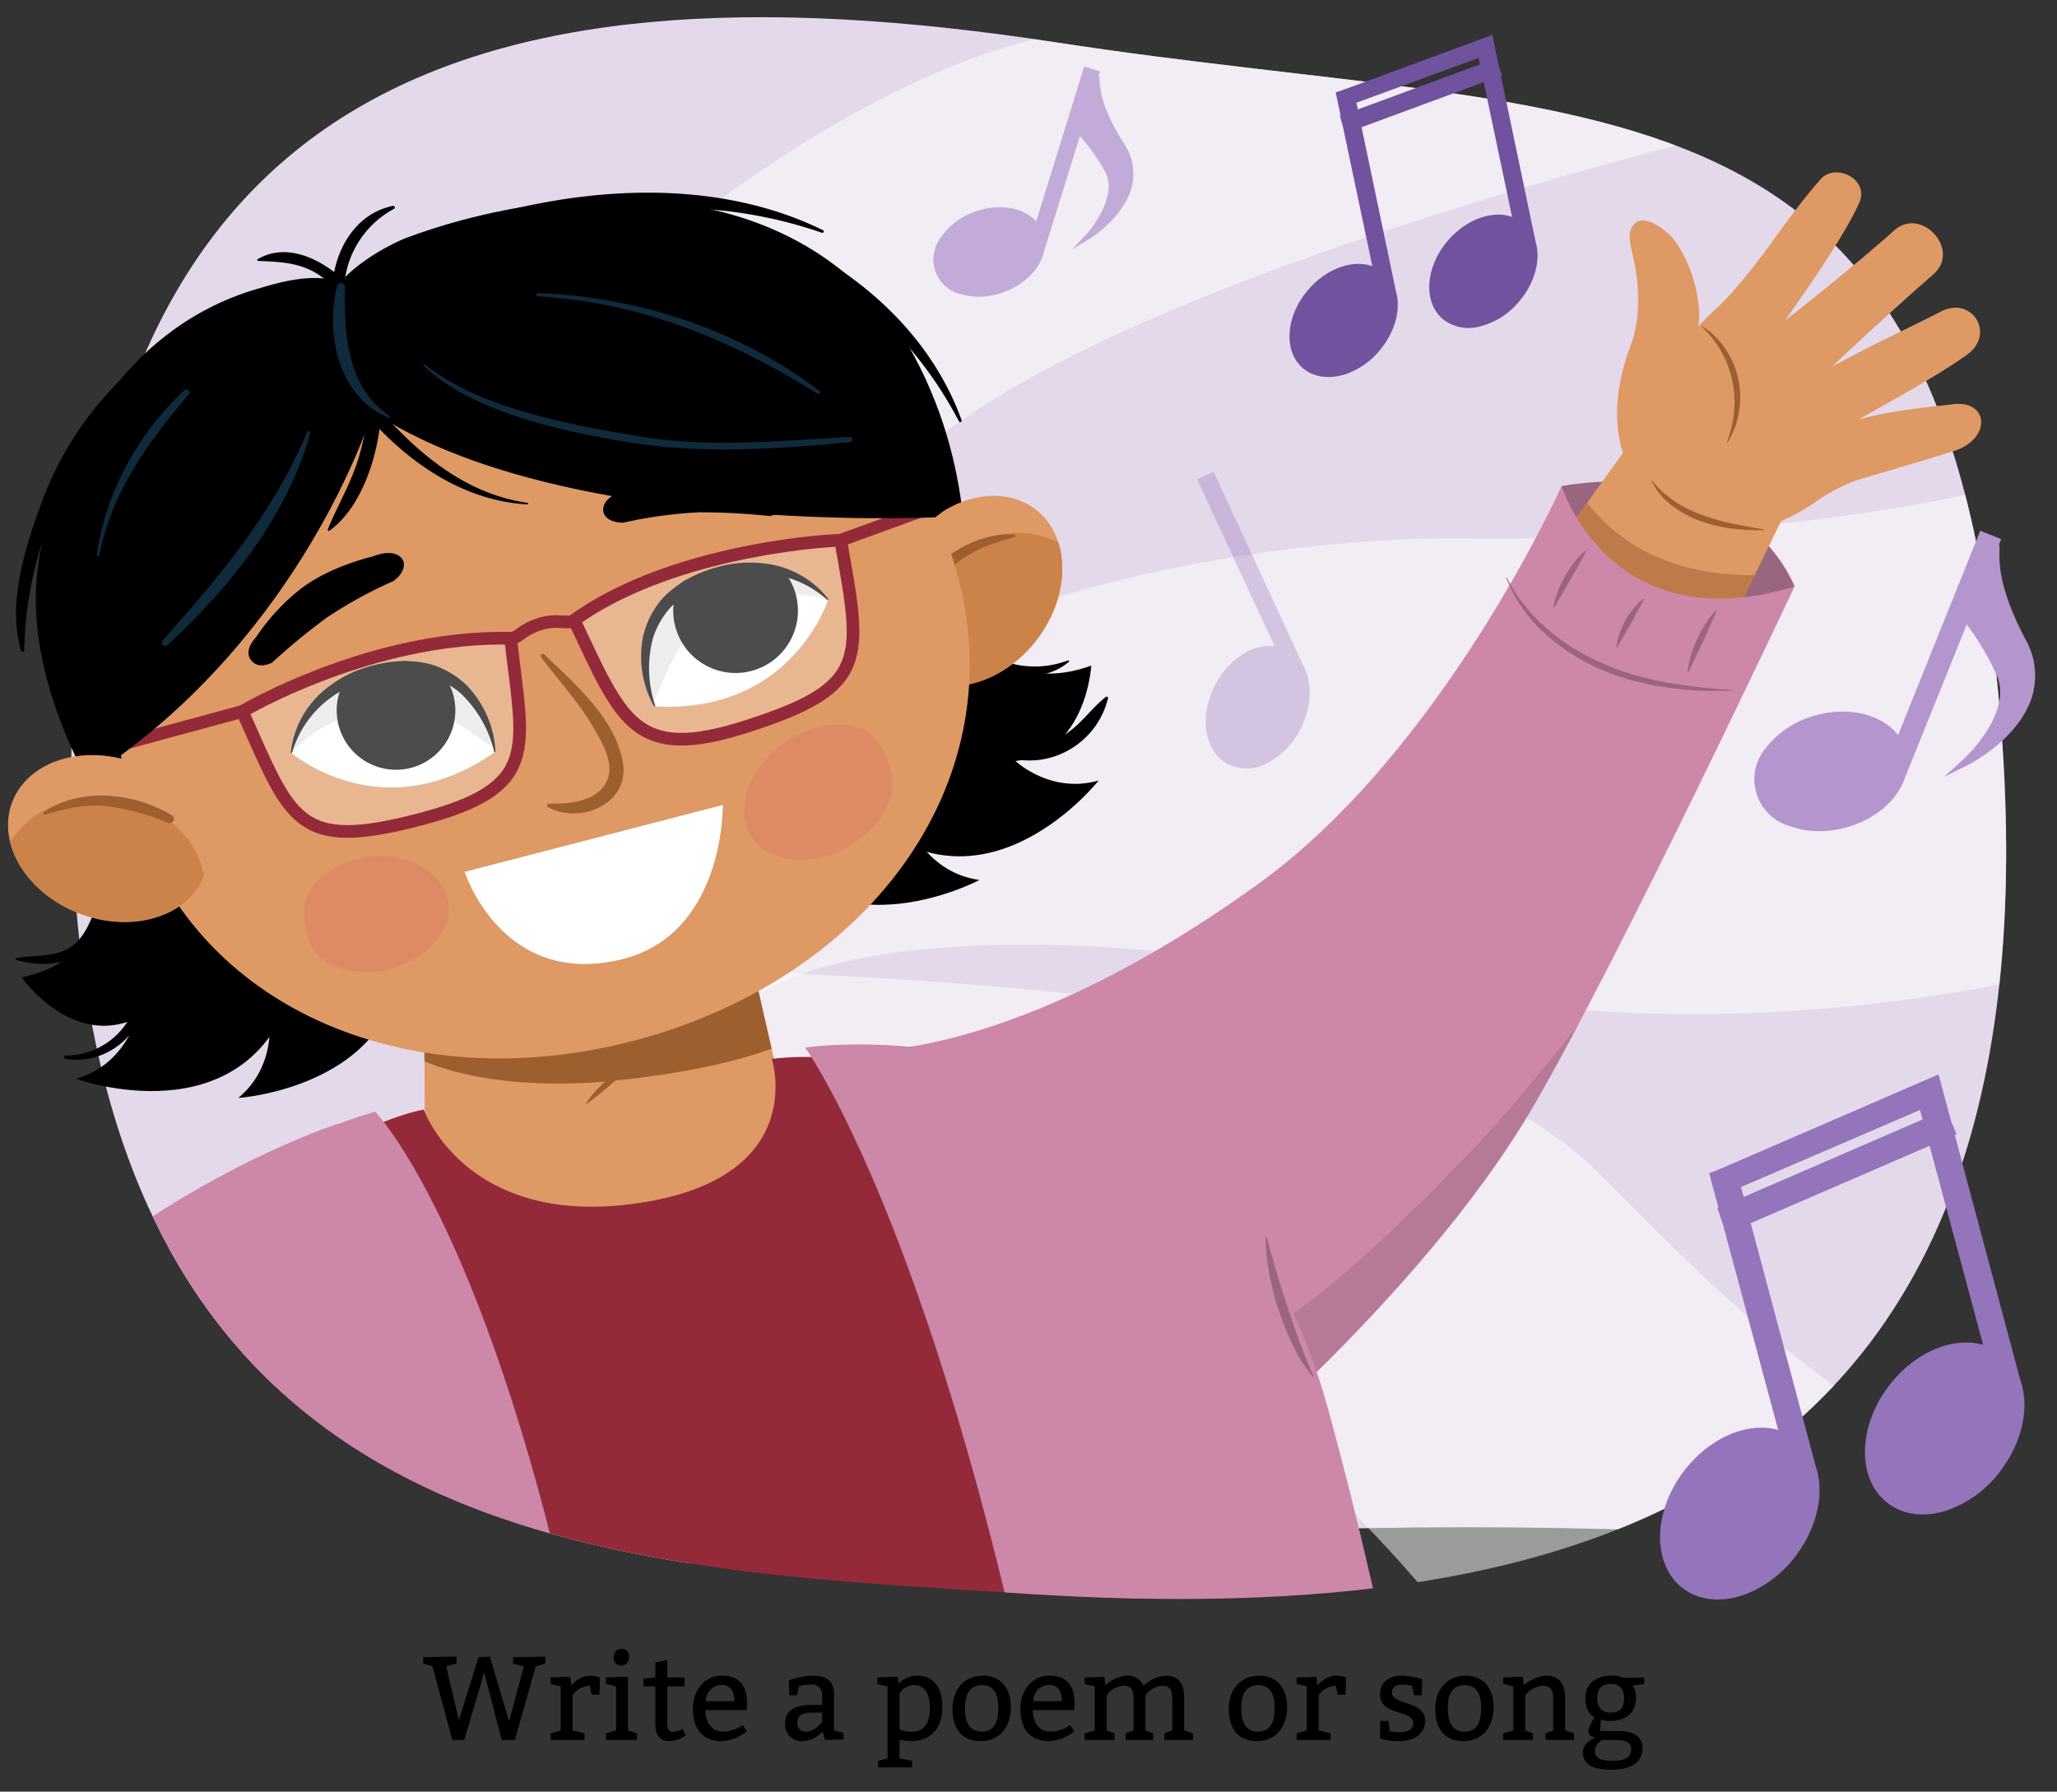 <svg xmlns="http://www.w3.org/2000/svg" xmlns:xlink="http://www.w3.org/1999/xlink" width="380" height="331" viewBox="0 0 380 331"><rect x="0" y="0" width="380" height="331" fill="#333333" stroke="none"/><defs><clipPath id="a"><path d="M369.62,133.5c-9.883-124.235-72.6-110-174.706-125.7C84.8-9.148,13.905,17.2,13.149,142.617,12.273,287.953,110.912,289.4,189.62,294.441,292.715,301.047,380.971,276.208,369.62,133.5Z" fill="none"/></clipPath><clipPath id="b"><polygon points="302.242 80.325 279.19 112.257 311.946 131.263 329.19 95.914 302.242 80.325" fill="none"/></clipPath><clipPath id="c"><path d="M132.231,206.151s54.1,4.161,100.285-42.908c29.466-30.026,55.975-73.451,55.975-73.451s8.955,28.945,43.028,18.547c0,0-31.786,67.537-47.914,95.454-21.428,37.09-65.349,72.2-65.349,72.2l-43.67-35.07Z" fill="none"/></clipPath><clipPath id="d"><polygon points="78.353 182.117 78.482 210.301 144.316 201.465 137.901 173.465 78.353 182.117" fill="none"/></clipPath><clipPath id="e"><path d="M170.794,125.757c7.658,3.2,17.873-1.627,22.812-10.788s2.739-19.178-4.92-22.383-17.876,1.63-22.815,10.787S163.13,122.555,170.794,125.757Z" fill="none"/></clipPath><clipPath id="f"><path d="M36.371,164.272c-4.813,6.762-16.04,8.055-25.07,2.884S-1.151,152.314,3.662,145.55s16.037-8.056,25.071-2.886S41.188,157.508,36.371,164.272Z" fill="none"/></clipPath><clipPath id="g"><path d="M91.42,138.93S88.074,121.9,71.846,124.42c-15.509,2.4-18.017,14.672-18.017,14.672S70.573,153.555,91.42,138.93Z" fill="none"/></clipPath><clipPath id="h"><path d="M120.956,130.5s-6.148-16.227,8.965-22.66c14.437-6.146,23.046,2.948,23.046,2.948S146.384,131.908,120.956,130.5Z" fill="none"/></clipPath></defs><g clip-path="url(#a)"><path d="M619.321,129.261c-.65-142.026-156.1-152.884-348.648-152.884S-76.567-55.764-77.976,129.261c-1.632,214.4,156.1,152.883,348.649,152.883S620.288,340.454,619.321,129.261Z" fill="#e4d8eb"/><path d="M90.158,75.7c.122-2.6,67.436-72.842,122.068-70.89s158.042,7.8,158.042,7.8-201.942,40-213.649,89.752S90.158,75.7,90.158,75.7Z" fill="#fff" opacity="0.51"/><path d="M134.108,146.883c23.968-33.857,94.108-47.959,136.336-47.412s134.919-4.113,173.712-46.364S581.77-19.936,616.867-2.962,655.26,74.479,657.9,81.072,555.816,61.2,514.611,108.605s-149.2,93.853-252.254,74.083-124.274,2.6-124.274,2.6Z" fill="#fff" opacity="0.51"/><path d="M128.887,179.017c70.24,2.926,136.579,7.8,166.822,38.047s78.045,82.923,164.87,64.387,135.6-49.754,218.527-1.951-29.267,117.068-29.267,117.068-50.729-50.729-84.874-36.1-171.7,37.072-221.454,12.683S256.686,267.793,223.517,262.916s-101.459-36.1-100.484-50.73S128.887,179.017,128.887,179.017Z" fill="#fff" opacity="0.51"/><path d="M290.21,292.519l.116-.342-1.774-.6-8.937,26.307c-1.706-2.809-6.075-3.91-10.4-2.434-4.8,1.639-7.715,5.826-6.511,9.352s6.071,5.057,10.871,3.418c3.427-1.17,5.892-3.64,6.584-6.241l6.873-20.146a28.189,28.189,0,0,1,4.577,6.584c2.721,4.965-3.5,11.282-3.5,11.282s11.359-6.51,6.108-15.281C289.506,296.533,290.583,293.491,290.21,292.519Z" fill="#c1a9d8"/><path d="M269.715,329.337a10.179,10.179,0,0,1-3.06-.453,6.033,6.033,0,0,1-3.323-9.732,11.462,11.462,0,0,1,5.736-4.141c4.1-1.4,8.287-.6,10.4,1.879l8.8-25.9,2.648.9-.219.639a4.985,4.985,0,0,1,.089.919c.064,1.51.2,4.652,3.838,10.731a9.021,9.021,0,0,1,1.164,7.113c-1.379,5.28-7.192,8.663-7.439,8.8l-2.9,1.663,2.343-2.385c.06-.061,5.944-6.133,3.42-10.738a32.714,32.714,0,0,0-3.983-5.935L280.6,322.124c-.75,2.827-3.387,5.34-6.871,6.529A12.472,12.472,0,0,1,269.715,329.337Zm3.325-14.075a11.4,11.4,0,0,0-3.674.622,10.541,10.541,0,0,0-5.278,3.794,5.119,5.119,0,0,0,2.843,8.327,10.527,10.527,0,0,0,6.5-.225c3.149-1.074,5.617-3.4,6.287-5.923L286.831,301l.522.5a28.53,28.53,0,0,1,4.662,6.694c1.727,3.15.152,6.721-1.419,9.109a13.236,13.236,0,0,0,4.3-6.246,8.125,8.125,0,0,0-1.064-6.4c-3.759-6.281-3.9-9.58-3.968-11.166a3.327,3.327,0,0,0-.082-.8l-.059-.157.021-.063-.9-.307-9.106,26.806-.513-.844C278.108,316.287,275.73,315.262,273.04,315.262Z" fill="#c1a9d8"/><path d="M202.468,13.9l.118-.378-1.961-.608-9,29.068c-1.952-3.025-6.767-4.1-11.457-2.356-5.206,1.937-8.273,6.608-6.85,10.433s6.8,5.355,12,3.418c3.718-1.383,6.343-4.16,7.023-7.028l6.925-22.262a30.919,30.919,0,0,1,5.208,7.073c3.126,5.354-3.492,12.456-3.492,12.456s12.243-7.465,6.234-16.912C201.817,18.31,202.906,14.947,202.468,13.9Z" fill="#c2abd8"/><path d="M181.126,54.814a11.178,11.178,0,0,1-3.364-.405,6.608,6.608,0,0,1-3.928-10.557,12.569,12.569,0,0,1,6.157-4.7c4.443-1.652,9.055-.9,11.439,1.749l8.862-28.618,2.926.9-.22.706a5.4,5.4,0,0,1,.124,1c.115,1.651.356,5.087,4.521,11.635a9.875,9.875,0,0,1,1.486,7.753c-1.352,5.821-7.616,9.7-7.882,9.86l-3.126,1.907,2.494-2.681c.064-.069,6.325-6.892,3.425-11.858A35.781,35.781,0,0,0,199.5,25.13l-6.677,21.463c-.737,3.117-3.549,5.947-7.329,7.353A13.666,13.666,0,0,1,181.126,54.814Zm3.222-15.509a12.47,12.47,0,0,0-4.005.79,11.544,11.544,0,0,0-5.665,4.311,5.607,5.607,0,0,0,3.36,9.033,11.542,11.542,0,0,0,7.106-.44c3.416-1.27,6.049-3.889,6.708-6.672l7.17-23.05.585.533A31.212,31.212,0,0,1,204.912,31c1.983,3.4.366,7.353-1.283,10.015a14.516,14.516,0,0,0,4.519-6.967,8.906,8.906,0,0,0-1.356-6.978c-4.3-6.764-4.555-10.372-4.677-12.107a3.691,3.691,0,0,0-.113-.874l-.07-.17.022-.07-1-.309-9.171,29.619-.586-.908C189.926,40.276,187.293,39.225,184.348,39.305Z" fill="#c2abd8"/><path d="M377.92,263.766l-.092,0-.058,1.328L375.043,289.3c-2.413-2.533-7.206-2.685-11.367-.167-4.618,2.8-6.7,7.813-4.644,11.206s7.464,3.878,12.082,1.082c3.3-2,5.3-5.125,5.428-7.987l3.163-27.762c4.013-.123,13.512-.445,22.3-.747l-2.693,23.91c-2.413-2.533-7.207-2.685-11.367-.167-4.619,2.8-6.7,7.813-4.644,11.207s7.463,3.877,12.082,1.082c3.3-2,5.3-5.126,5.428-7.988l3.2-28.113.151,0-.035-1.018.342-3h.009l.2-1.8s-26.026.894-26.318.874Zm24.3-.808c-6.369.218-17.627.6-22.294.749l.239-2.1,22.287-.708Z" fill="#c1a9d8"/><path d="M364.965,303.723a7.144,7.144,0,0,1-6.352-3.127c-2.191-3.619-.033-8.948,4.81-11.879,3.94-2.386,8.481-2.506,11.239-.41l2.62-23.265.076-1.764h.123l.438-3.886.468.032h.008c.617,0,17.422-.572,26.26-.875l.565-.02-.606,5.363.054,1.433-.219.009-3.155,27.694c-.137,3.109-2.308,6.321-5.661,8.351a12.2,12.2,0,0,1-7.3,1.848,6.821,6.821,0,0,1-5.454-3.1c-2.191-3.619-.033-8.948,4.809-11.879,3.94-2.385,8.482-2.5,11.24-.41l2.523-22.4c-8.326.285-17.172.584-21.306.714l-3.115,27.34c-.137,3.108-2.308,6.322-5.661,8.352A12.507,12.507,0,0,1,364.965,303.723Zm4.865-15.9a11.586,11.586,0,0,0-5.9,1.729c-4.38,2.651-6.389,7.376-4.478,10.533s7.026,3.567,11.408.916c3.03-1.834,5.068-4.814,5.192-7.59l3.214-28.217.424-.014c4.012-.123,13.51-.445,22.294-.746l.568-.019-2.874,25.519-.725-.762c-2.272-2.385-6.9-2.422-10.758-.085-4.38,2.651-6.389,7.376-4.478,10.532a5.873,5.873,0,0,0,4.7,2.628,11.243,11.243,0,0,0,6.7-1.711c3.031-1.834,5.068-4.813,5.192-7.59l3.253-28.565.085,0-.018-.529.487-4.305c-6.107.209-22.343.765-25.331.844l-.434,3.853-.062,0-.037.869L375.413,290.4l-.725-.761A6.6,6.6,0,0,0,369.83,287.827Zm8.089-24.055v0Zm1.459.442.351-3.08,23.276-.741-.341,3.04-.424.015c-6.37.218-17.628.6-22.3.749Zm1.229-2.126-.126,1.11c4.845-.154,15.122-.5,21.3-.717l.121-1.07Z" fill="#c1a9d8"/><path d="M331.519,108.339s-9.064-24.182-43.028-18.547l-4.6,28.7,27.608,12.419Z" fill="#99657f"/><polygon points="302.242 80.325 279.19 112.257 311.946 131.263 329.19 95.914 302.242 80.325" fill="#de9964"/><g clip-path="url(#b)"><path d="M280.417,91.173c.464-3.321,7.49-6.944,9.145-3.876,13.211,24.458,40.658,18.621,48.322,17.673,8.315-1.029,15.6-5.042,23.735-6.606,4.742-.911,6.373,5.207,4.127,8.279-5.556,7.6-15.641,9.473-24.395,11.008a87.773,87.773,0,0,1-32.614-.433C298.957,115.128,278.687,103.555,280.417,91.173Z" fill="#9e5f2e" opacity="0.5"/></g><path d="M158.561,194.147s28.235,2.117,73.955-30.9c34.1-24.631,55.975-73.451,55.975-73.451s8.955,28.945,43.028,18.547c0,0-31.786,67.537-47.914,95.454-21.428,37.09-65.349,72.2-65.349,72.2l-43.67-35.07Z" fill="#cc87a9"/><path d="M278.376,106.691a24.265,24.265,0,0,0,3.306,5.184,29.836,29.836,0,0,0,4.234,4.372,37.646,37.646,0,0,0,10.278,6.343,45,45,0,0,0,5.7,2.116l2.964.75a13.6,13.6,0,0,0,1.5.316l1.5.3a105.5,105.5,0,0,0,12.3,1.425l0,.117-3.118.013c-1.038-.016-2.08.059-3.116-.051a58.616,58.616,0,0,1-6.2-.606c-1.023-.181-2.068-.25-3.074-.521l-3.039-.714a46.2,46.2,0,0,1-5.886-2.07,36.488,36.488,0,0,1-10.435-6.749,26.471,26.471,0,0,1-7.03-10.186Z" fill="#99657f"/><path d="M293.11,101.718l-2.96,5.3-3.062,5.24-.1-.058a12.721,12.721,0,0,1,.834-3.018,22.233,22.233,0,0,1,1.314-2.744,21.923,21.923,0,0,1,1.695-2.526,12.59,12.59,0,0,1,2.179-2.249Z" fill="#99657f"/><path d="M303.766,110.641l-2.467,4.521-2.569,4.464-.1-.057a9.5,9.5,0,0,1,.584-2.624,16.135,16.135,0,0,1,1.066-2.355,15.939,15.939,0,0,1,1.45-2.14,9.462,9.462,0,0,1,1.936-1.867Z" fill="#99657f"/><path d="M317.172,112.819l-2.59,5.744-2.7,5.694-.106-.049a13.651,13.651,0,0,1,.619-3.184,24.044,24.044,0,0,1,1.121-2.952,23.661,23.661,0,0,1,1.519-2.768,13.52,13.52,0,0,1,2.027-2.534Z" fill="#99657f"/><g clip-path="url(#c)"><path d="M207.064,253.788c5.82,1.078,14.458-2.865,19.773-4.805,9.356-3.418,16.847-9.605,24.2-16.121,7.449-6.6,14.474-13.664,21.369-20.832,7.137-7.422,23.858-27.858,30.7-38.313,3.675-5.617,3.372,20.48.95,25.937-4.579,10.329-13.426,18.823-21.335,26.729a336.707,336.707,0,0,1-28.71,25.672c-.279.221-.569.443-.858.664a5.638,5.638,0,0,1-.427,3.264c-4.955,10.256-42.383,29.988-47.8,12.68a4.744,4.744,0,0,1-.088-2.309,26.663,26.663,0,0,1-2.539-1C195.427,262.174,200.455,252.564,207.064,253.788Z" fill="#99657f" opacity="0.4"/></g><path d="M78.353,182.117l.129,28.184s.255,17.6,33.345,14.427,32.489-23.263,32.489-23.263l-6.415-28Z" fill="#de9964"/><g clip-path="url(#d)"><path d="M66.007,175.664c5.021-4.187,11.6-2.106,17.565-1.112a77.081,77.081,0,0,0,24.725.271c7.32-1.121,14.2-3.816,20.9-7.086,7.572-3.694,12.781-8.542,21.627-5.461,3.354,1.168,3.368,6.372,5.113,9.7,11.194,21.344-29.754,26.4-43.457,27.767-12.1,1.207-44.076,1.295-47.9-19A5.7,5.7,0,0,1,66.007,175.664Z" fill="#9e5f2e"/></g><path d="M54.782,438.866s70.957,14.48,185.969-25.776L190.722,215.3a53.936,53.936,0,0,0-48.14-19.686s6.906,21.334-23.238,26.426c-33.109,5.594-41.056-17.059-41.056-17.059s-46.082,8.006-38.156,66.469C47.435,325.345,54.782,438.866,54.782,438.866Z" fill="#942a39"/><path d="M69.317,205.372s19.8,20.248,36.341,95.014c16.887,76.365,16.886,160.219,16.886,160.219s-79.986,9.282-95.574-14.328c-4.055-85.583-13.184-129.04-13.478-145.643S11.275,222.215,69.317,205.372Z" fill="#cc87a9"/><path d="M148.737,193.531s41.642,57.106,61.24,251.3c0,0,31.287-.337,62.507-21.542,0,0-3.312-76.508-27.18-163.1C223.8,182.159,148.737,193.531,148.737,193.531Z" fill="#cc87a9"/><path d="M62.431,207.6s-64.154,20.608-87.584,79.182c-4.621,11.552-7.981,40.116-2,49.144,12.968,19.568,40.615,18.642,73.22,3.38,52.935-24.779,42.12-9.149,52.257-22.1.548-14.787-7.281-27.213-21.359-33.407,0,0-32.9-22.773-43.578-11.272,1.233-8.626,4.519-7.167,4.519-7.167S70.059,253.229,62.431,207.6Z" fill="#cc87a9"/><path d="M242.549,254.388a28.332,28.332,0,0,1-3.716-5.891c-.534-1.025-.956-2.094-1.414-3.15-.426-1.067-.8-2.151-1.186-3.232a54.689,54.689,0,0,1-1.719-6.663,35.022,35.022,0,0,1-.7-6.906l.17-.044c.59,2.2,1.2,4.387,1.85,6.564s1.334,4.346,2.06,6.5c.7,2.161,1.437,4.312,2.229,6.442s1.626,4.247,2.578,6.305Z" fill="#99657f"/><path d="M108.259,203.855a19.9,19.9,0,0,1,4.254-4.65,36.71,36.71,0,0,1,5.079-3.8,11.551,11.551,0,0,1,3-1.294,18.634,18.634,0,0,1,3.169-.56,14.629,14.629,0,0,1,6.3.549l-.019.146c-2.111.186-4.143.114-6.175.351a12.855,12.855,0,0,0-5.661,1.841,44.021,44.021,0,0,0-5,3.59,61.539,61.539,0,0,1-4.845,3.924Z" fill="#9e5f2e"/><g opacity="0.29"><path d="M236.338,120.058c-3.937-1.06-8.8,1.691-11.416,6.718-2.905,5.58-1.937,11.833,2.163,13.967s9.777-.659,12.682-6.239c2.074-3.985,2.172-8.312.566-11.238L223.944,87.819l-2.109.978Z" fill="#8662af"/><path d="M233.978,141.029a7.851,7.851,0,0,1-7.127.163c-4.34-2.259-5.407-8.831-2.378-14.65,2.488-4.782,6.973-7.648,10.989-7.168l-14.3-30.823,3.028-1.4,16.6,35.906c1.737,3.164,1.522,7.653-.577,11.685a14.162,14.162,0,0,1-6.119,6.233Zm-2.822-19.845a13.175,13.175,0,0,0-5.785,5.825c-2.771,5.324-1.9,11.284,1.947,13.285a6.945,6.945,0,0,0,6.333-.232,13.147,13.147,0,0,0,5.667-5.792c1.916-3.68,2.14-7.9.572-10.761L223.7,88.492l-1.189.552,14.745,31.785-1.047-.282A7.328,7.328,0,0,0,231.156,121.184Z" fill="#8662af"/></g></g><path d="M248.3,21.731l-.1.034.409,1.443L254.279,50.1c-3.482-1.857-8.669-.319-12.231,3.853-3.954,4.631-4.4,10.741-1,13.646s9.367,1.506,13.321-3.126c2.824-3.307,3.858-7.368,2.98-10.478l-6.46-30.85c4.253-1.555,14.311-5.269,23.611-8.707l5.6,26.559c-3.483-1.857-8.669-.32-12.231,3.852-3.955,4.632-4.4,10.742-1,13.647s9.367,1.506,13.321-3.126c2.824-3.308,3.858-7.368,2.98-10.478l-6.541-31.24.161-.059-.4-1.078-.7-3.331.009,0-.429-2S247.721,17.369,247.4,17.451Zm25.738-9.486c-6.744,2.493-18.663,6.9-23.607,8.709l-.488-2.329L273.56,9.962Z" fill="#71529e"/><path d="M248.6,69.111c-2.911.965-5.847.667-7.911-1.095-3.63-3.1-3.209-9.571.937-14.427,3.373-3.952,8.193-5.691,11.89-4.425l-5.446-25.842-.543-1.915.131-.043-.91-4.317.513-.132.008,0c.661-.218,18.454-6.791,27.81-10.25l.6-.221,1.252,5.957.566,1.515-.231.087,6.443,30.775c.956,3.377-.229,7.587-3.1,10.95a13.769,13.769,0,0,1-7.162,4.568,7.7,7.7,0,0,1-6.939-1.381c-3.629-3.1-3.209-9.57.937-14.426,3.373-3.951,8.194-5.69,11.891-4.425l-5.244-24.885c-8.816,3.257-18.181,6.715-22.562,8.32l6.361,30.382c.955,3.377-.23,7.587-3.1,10.951A14.122,14.122,0,0,1,248.6,69.111Zm-.428-18.747a13.066,13.066,0,0,0-5.705,3.944c-3.75,4.392-4.226,10.164-1.06,12.867S250.2,68.5,253.951,64.11c2.593-3.038,3.719-6.952,2.867-9.969l-6.566-31.355.449-.165c4.253-1.555,14.31-5.268,23.609-8.706l.6-.221,5.973,28.345-1.046-.558c-3.279-1.748-8.244-.148-11.551,3.724-3.749,4.392-4.225,10.164-1.06,12.866a6.626,6.626,0,0,0,5.968,1.145,12.682,12.682,0,0,0,6.574-4.21c2.594-3.038,3.72-6.951,2.867-9.968L275.989,13.3l.09-.033-.207-.56-1-4.783c-6.465,2.39-23.653,8.743-26.825,9.888l.9,4.279-.065.024.268.945,5.919,28.085-1.046-.558A7.447,7.447,0,0,0,248.174,50.364Zm.13-28.628,0-.006Zm1.719-.043-.717-3.423,24.663-9.048.712,3.377-.448.165c-6.744,2.493-18.664,6.9-23.609,8.709Zm.562-2.713.259,1.234c5.134-1.884,16.014-5.9,22.557-8.323L273.15,10.7Z" fill="#71529e"/><path d="M309.523,44.63c3.963,5.694,4.87,13.14,4.166,15.677,3.041-3.123,4.78-4.511,6.739-6.793,7.029-8.189,8.617-11.925,15.8-20.3,2.842-3.318,9.13-.069,7.264,4.188-3.222,7.341-13.745,21.753-13.714,21.767,1.416-.965,13.506-10.656,20.174-16.621,4.963-4.441,12.438,3.6,7.165,8.179-6.805,5.914-18.653,16.849-18.554,16.963,6.4-3.581,13.458-6.78,19.98-10.134,5.731-2.942,10.177,4.06,4.878,7.946-6.088,4.46-19.981,11.769-19.955,11.993,5.72-1.629,11.652-2.155,17.322-2.818,6.694-.781,7.124,6.415.184,8.642-3.835,1.232-18.09,5.442-18.145,5.458a33.5,33.5,0,0,0-8.02,4.368c-16.945,10.833-26.252,3.3-29.288-.023-4.025-4.409-10.407-13.043-4.173-29.634,1.636-4.35,1.554-10.159.6-14.814-.847-4.095-1.6-6,.27-7.539C304.118,39.574,308.253,42.8,309.523,44.63Z" fill="#de9964"/><path d="M314.432,60.261a13.654,13.654,0,0,1,4.3,4.172c.273.427.559.852.8,1.3l.679,1.374c.186.477.349.963.523,1.445s.266.991.4,1.487a16.409,16.409,0,0,1-.658,9.017,12.105,12.105,0,0,1-.626,1.366c-.212.45-.446.888-.694,1.315l-.109-.042c.272-.929.616-1.84.83-2.784a20.174,20.174,0,0,0,.46-2.863,17.866,17.866,0,0,0-.346-5.76,18.084,18.084,0,0,0-2.053-5.4,18.6,18.6,0,0,0-3.576-4.542Z" fill="#9e5f2e"/><path d="M305.15,88.7a12.331,12.331,0,0,0,1.982,2.169,19.342,19.342,0,0,0,2.257,1.76,24.025,24.025,0,0,0,5.087,2.511,41.952,41.952,0,0,0,5.548,1.593c.958.173,1.921.367,2.893.569.977.184,1.963.3,2.961.549v.117l-3-.051c-1-.081-1.992-.167-2.986-.273a28.771,28.771,0,0,1-5.827-1.406,19.4,19.4,0,0,1-5.251-2.882,12.817,12.817,0,0,1-3.779-4.615Z" fill="#9e5f2e"/><path d="M318.445,223.6l-.143.059.73,2.124,10.68,39.733c-5.359-2.49-12.987.235-17.969,6.765-5.531,7.25-5.7,16.421-.371,20.484s14.128,1.481,19.659-5.769c3.949-5.176,5.161-11.332,3.593-15.909l-12.192-45.59c6.23-2.675,20.961-9.054,34.582-14.958l10.549,39.245c-5.359-2.49-12.987.235-17.969,6.765-5.531,7.25-5.7,16.421-.371,20.484s14.128,1.481,19.658-5.768c3.95-5.177,5.162-11.333,3.594-15.91l-12.347-46.166.235-.1-.684-1.578-1.317-4.924.015-.006-.806-2.948s-40.354,17.5-40.826,17.645Zm37.7-16.3c-9.876,4.281-27.333,11.843-34.577,14.961l-.92-3.443,34.591-14.891Z" fill="#9474ba"/><path d="M322.787,294.4c-4.273,1.683-8.687,1.479-11.917-.986-5.681-4.335-5.584-14.045.215-21.645,4.718-6.187,11.782-9.182,17.412-7.593l-10.265-38.187-.971-2.818.193-.076-1.714-6.378.755-.24.012,0c.971-.382,27.031-11.67,40.734-17.611l.877-.38,2.361,8.8.972,2.219-.339.149,12.162,45.478c1.707,4.971.282,11.362-3.735,16.626a20.618,20.618,0,0,1-10.331,7.419c-3.972,1.166-7.7.635-10.488-1.5-5.68-4.333-5.584-14.043.216-21.644,4.717-6.184,11.782-9.18,17.412-7.593l-9.885-36.773c-12.911,5.595-26.628,11.534-33.047,14.294l12.008,44.9c1.705,4.97.281,11.362-3.735,16.627A21.134,21.134,0,0,1,322.787,294.4Zm-2.181-27.991a19.559,19.559,0,0,0-8.2,6.364c-5.245,6.875-5.482,15.544-.527,19.324s13.249,1.262,18.5-5.612c3.627-4.756,4.989-10.7,3.467-15.14l-12.394-46.337.658-.283c6.231-2.675,20.96-9.053,34.58-14.956l.881-.381,11.259,41.886-1.609-.749c-5.047-2.344-12.338.456-16.963,6.517-5.244,6.875-5.481,15.543-.527,19.322,2.36,1.8,5.563,2.236,9.017,1.222a18.99,18.99,0,0,0,9.481-6.834c3.629-4.757,4.99-10.7,3.468-15.139l-12.547-46.907.132-.057-.356-.82-1.9-7.068c-9.469,4.105-34.643,15.016-39.291,16.988l1.7,6.323-.1.041.478,1.391,11.158,41.5-1.61-.749A11.147,11.147,0,0,0,320.606,266.414Zm-2.157-42.81,0-.009Zm2.566-.206-1.353-5.059,36.127-15.554,1.342,4.99-.657.284C346.6,212.341,329.139,219.9,321.9,223.02Zm.617-4.1.487,1.823c7.521-3.238,23.457-10.141,33.04-14.3l-.473-1.758Z" fill="#9474ba"/><path d="M171.935,113.23s-7.675,26.969,15.406,29.278c.293.029.587.055.888.076,0,0-7.193,14.294-19.9,10.51,0,0,3.437,8.221,12.615,9.472,0,0-29.261,15.621-42.083-10.753l3.816-33Z"/><path d="M25.613,156.183s20.762,18.849,2.376,33q-.347.267-.712.532s13.658,8.342,22.451-1.582c0,0,1.419,8.8-5.714,14.706,0,0,33.1-2.185,30.062-31.351L53.413,145.477Z"/><path d="M184.191,121.653a17.279,17.279,0,0,0,13.123.346.156.156,0,0,1,.157.255c-3.891,3.342-9.719,3.241-14.01.7A.749.749,0,0,1,184.191,121.653Z"/><path d="M3.047,176.972c3.411-.6,6.684,0,9.813-1.883,2.989-1.8,4.216-5.887,5.439-8.919.374-.924,1.828-.292,1.587.631-.874,3.365-2.338,7.171-5.276,9.286-3.509,2.526-7.516,2.289-11.559,1.294C2.862,177.332,2.832,177.01,3.047,176.972Z"/><path d="M15.958,149.189s11.436,25.6-11.085,31.17c-.283.069-.574.137-.868.2,0,0,9.151,13.128,21.2,7.574,0,0-2.237,8.627-11.143,11.171,0,0,31.182,11.3,40.126-16.626l-8.465-32.121Z"/><path d="M12.146,195.007A13.6,13.6,0,0,0,25.674,182.32c.094-1.058,1.595-.839,1.6.172.049,7.8-7.256,14.483-15.194,13.107A.3.3,0,0,1,12.146,195.007Z"/><path d="M62.082,68.825c11.354,15.083,3.75,20.543,64.264,13.6,30.017-3.445,45.3,22.072,52.283,32.53-.525-7.6,2.095-28.482-10.852-51.174-22.152-34.791-67.365-29.4-93.031-19.721C74.746,44.064,50.727,53.741,62.082,68.825Z"/><path d="M73.618,69.74S73.377,87.283,47.1,105.721c-25.523,17.909-22.661,51.591-22.661,51.591S3.58,130.733,7,104.813c2.447-18.588,14.912-44,40.528-51.445,4.527-1.316,14.84-4.744,19.7,2.243C67.229,55.611,72.679,59.687,73.618,69.74Z"/><path d="M174.88,102.641s3.809,27.782,25.871,20.617c.278-.09.558-.186.843-.287,0,0-.841,15.982-14,17.622,0,0,6.453,6.147,15.36,3.6,0,0-20.518,26.064-42.857,7.069l-9.771-31.747Z"/><path d="M170.794,125.757c7.658,3.2,17.873-1.627,22.812-10.788s2.739-19.178-4.92-22.383-17.876,1.63-22.815,10.787S163.13,122.555,170.794,125.757Z" fill="#de9964"/><g clip-path="url(#e)"><path d="M170.228,108.625c5.485-8.827,16.743-12.633,25.147-8.506s10.766,14.632,5.278,23.457-16.74,12.633-25.144,8.5S164.74,117.449,170.228,108.625Z" fill="#cc8349"/><path d="M187.258,98.757c-8.424-.416-16.316,6.061-19.754,13.008-.44.884.821,1.539,1.4.691a42.8,42.8,0,0,1,6.722-7.491c3.643-3.279,7.042-4.389,11.7-5.7A.255.255,0,0,0,187.258,98.757Z" fill="#9e5f2e"/></g><path d="M24.292,148.772c10.986,38.474,52.878,54.912,94.948,42.9s68.39-47.925,57.405-86.4-54-59.926-96.067-47.914S13.307,110.3,24.292,148.772Z" fill="#de9964"/><path d="M101.4,148.475c3.857.05,9.178-.325,10.856-4.555,1.2-3.022-1.129-6.927-2.566-9.411-2.664-4.608-6.317-8.632-9.559-12.834-.567-.735-.029-1.217.611-.6,5.681,5.494,13.042,11.79,14.336,19.935,1.192,7.494-7.939,11.371-13.838,8.1A.34.34,0,0,1,101.4,148.475Z" fill="#9e5f2e"/><path d="M36.371,164.272c-4.813,6.762-16.04,8.055-25.07,2.884S-1.151,152.314,3.662,145.55s16.037-8.056,25.071-2.886S41.188,157.508,36.371,164.272Z" fill="#de9964"/><g clip-path="url(#f)"><path d="M27.807,149.422c-9.32-4.6-20.892-1.884-25.847,6.057s-1.421,18.111,7.9,22.708,20.888,1.886,25.844-6.056S37.125,154.02,27.807,149.422Z" fill="#cc8349"/><path d="M8.133,150.037c6.932-4.8,17.057-3.467,23.644.617.84.518.114,1.74-.826,1.326a42.693,42.693,0,0,0-9.664-2.811c-4.825-.862-8.3-.012-12.948,1.332A.254.254,0,0,1,8.133,150.037Z" fill="#9e5f2e"/></g><path d="M50.222,122.446a122.62,122.62,0,0,1,10.113-8.33,81.358,81.358,0,0,1,12.32-6.761c1.627-1.114,2.577-3.005,1.518-4.245s-3.135-1.17-5.2-.336c0,0-7.694,1.737-13.1,5.776a37.669,37.669,0,0,0-8.561,9.161c-1.382,1.509-1.907,3.12-.845,4.359C47.383,123.136,48.718,123.119,50.222,122.446Z"/><path d="M82.82,169.015c-.759,5.708-8.107,10.813-15.445,10.54s-11.453-3.69-11.131-11.544c.23-5.707,7.318-10.116,14.657-9.839S83.577,163.3,82.82,169.015Z" fill="#de8b64"/><path d="M139.188,155.108c3.593,4.832,12.8,5,19.245.172s8.405-10.569,4.111-17.671c-3.118-5.159-11.732-4.841-18.181-.011S135.6,150.266,139.188,155.108Z" fill="#de8b64"/><path d="M142.22,95.331a122.025,122.025,0,0,0-13.1-.683,81.186,81.186,0,0,0-13.948,1.905c-1.97.075-3.859-.887-3.738-2.524s1.839-2.823,4-3.38c0,0,7.237-3.2,13.992-3.167a37.4,37.4,0,0,1,12.336,2.282c2.011.393,3.387,1.384,3.267,3.015C144.92,94.187,143.831,94.973,142.22,95.331Z"/><path d="M133.522,148.709,85.835,161.071s6.847,21.41,28.81,16.208C133.971,172.7,133.522,148.709,133.522,148.709Z" fill="#fff"/><path d="M91.42,138.93S88.074,121.9,71.846,124.42c-15.509,2.4-18.017,14.672-18.017,14.672S70.573,153.555,91.42,138.93Z" fill="#fff"/><g clip-path="url(#g)"><path d="M45.753,138.713c5.061-7.693,11.041-15.9,26.431-17.549,15.649-1.672,24.2,7.675,29.487,15.612,1.547,2.325-.7,5.012-3.223,4.586-8.686-1.464-15.207-12.57-26.351-10.87-13.082,2-16.656,6.616-21.211,11.811C48.562,144.953,43.754,141.752,45.753,138.713Z" opacity="0.1"/><path d="M62.622,134.256a10.959,10.959,0,1,0,7.528-13.547A10.955,10.955,0,0,0,62.622,134.256Z"/></g><path d="M91.305,138.952A21.641,21.641,0,0,0,85,128a15.5,15.5,0,0,0-5.567-3.015,15.806,15.806,0,0,0-3.141-.5L74.7,124.4l-1.593.146a19.447,19.447,0,0,0-3.162.485l-.787.156-.767.231-1.535.464a22.867,22.867,0,0,0-5.666,2.948,19.217,19.217,0,0,0-7.246,10.286l-.23-.047A17.355,17.355,0,0,1,60.1,127.347a22.338,22.338,0,0,1,6.017-3.539c.544-.2,1.1-.374,1.652-.552l.831-.264.845-.185a21.533,21.533,0,0,1,3.442-.592l1.774-.128c.6.025,1.2.076,1.8.117a16.686,16.686,0,0,1,3.577.656,16.312,16.312,0,0,1,6.175,3.748,18.946,18.946,0,0,1,5.317,12.3Z"/><path d="M120.956,130.5s-6.148-16.227,8.965-22.66c14.437-6.146,23.046,2.948,23.046,2.948S146.384,131.908,120.956,130.5Z" fill="#fff"/><g clip-path="url(#h)"><path d="M159.628,106.2c-8.365-3.86-17.777-7.676-31.713-.948-14.175,6.843-16.5,19.3-16.8,28.827-.084,2.79,3.238,3.888,5.16,2.194,6.6-5.829,6.277-18.706,16.637-23.146,12.165-5.21,17.638-3.174,24.252-1.17C160.535,112.981,162.93,107.725,159.628,106.2Z" opacity="0.1"/><path d="M146.965,109.646a11.519,11.519,0,1,1-14.241-7.912A11.518,11.518,0,0,1,146.965,109.646Z"/></g><path d="M120.847,130.539a18.948,18.948,0,0,1-1.978-13.253,16.322,16.322,0,0,1,3.265-6.443,16.669,16.669,0,0,1,2.691-2.446c.489-.352.975-.714,1.472-1.053l1.573-.827a21.539,21.539,0,0,1,3.236-1.316l.815-.288.845-.215c.564-.141,1.127-.287,1.7-.4a22.324,22.324,0,0,1,6.979-.171,17.355,17.355,0,0,1,11.612,6.582l-.17.161a19.225,19.225,0,0,0-11.585-4.909,22.835,22.835,0,0,0-6.369.488l-1.549.416-.773.209-.751.283a19.516,19.516,0,0,0-2.942,1.258l-1.429.717-1.31.91a15.776,15.776,0,0,0-2.4,2.085,15.5,15.5,0,0,0-3.136,5.5,21.65,21.65,0,0,0,.431,12.634Z"/><path d="M155.284,99.809s-28.651.759-49.222,14.762c0,0,8.7,28.848,26.256,21.193,0,0,18.355-4.283,22.188-10.07S158.682,117.805,155.284,99.809Z" fill="#fff" opacity="0.3"/><path d="M45.02,131.179s24.759-14.436,49.622-13.359c0,0,7.787,29.109-11.168,31.84,0,0-17.863,6.022-24.169,3.118S51.6,148.27,45.02,131.179Z" fill="#fff" opacity="0.3"/><path d="M155.3,99.87c3.987,22.194,5.193,27.094-17.352,34.325-20.707,6.642-23.033-.914-31.885-19.624" fill="none" stroke="#942a39" stroke-miterlimit="10" stroke-width="2.341"/><path d="M21,137.884l23.757-6.446c4.74-2.733,26.34-14.016,49.573-13.527,1.512.031,1.788-1.51,5.536-2.664,3.157-.974,5.035.163,6.2-.676,17.067-12.274,43.752-14.591,49.222-14.762l17.281-6.286" fill="none" stroke="#942a39" stroke-linecap="round" stroke-miterlimit="10" stroke-width="2.341"/><path d="M44.722,131.329c9.035,20.119,9.915,26.041,32.822,20.051,22.469-5.877,19.1-12.9,16.781-33.469" fill="none" stroke="#942a39" stroke-miterlimit="10" stroke-width="2.341"/><path d="M68.846,76.056S57.378,113.79,22.161,139.663l-4.18-.373-2.3-18.216L34.368,77.912,61.927,57.591l5.6-1.98,39.743-9.556,37.483,7.858,20.076,20.113,11.157,19.057-3.207,2.481S103.1,98.933,68.846,76.056Z"/><path d="M47.6,47.886c4.5-2.662,9.806-.919,14.13,2.367,1.154-5.729,4.763-10.94,10.831-12.217.311-.065.538.366.233.538A17.537,17.537,0,0,0,63.681,51.9a23.477,23.477,0,0,1,5.677,7.8c.344.836-.934,1.586-1.516.915-1.576-1.812-2.918-3.725-4.414-5.533-.013.623-.041,1.239-.013,1.88.055,1.269-1.754,1.206-1.918.018a20.076,20.076,0,0,1-.123-4.152c-.375-.371-.769-.736-1.184-1.085-3.792-3.194-7.82-3.349-12.5-3.541A.172.172,0,0,1,47.6,47.886Z"/><path d="M184.42,136.6c4.277,1.123,7.983,1.548,11.951-.7,3.145-1.784,5.1-4.947,7.9-7.14a.255.255,0,0,1,.412.265c-2.319,9.4-12.854,14.309-21.26,9.734C182.169,138.083,183.155,136.272,184.42,136.6Z"/><path d="M60.558,97.769c1.869-4.494,4.294-8.536,5.715-13.259a46.044,46.044,0,0,0,1.574-7.69,78.345,78.345,0,0,1-9.164-12.907.82.82,0,0,1,1.4-.852c2.56,3.381,5.221,6.906,8.06,10.307.089-1.477.142-2.956.139-4.44,0-.963,1.521-1.242,1.719-.25a30.271,30.271,0,0,1,.424,7.342c7.3,8.234,15.862,15.256,27.032,16.881.158.021.127.286-.031.276-10.63-.59-19.895-6.3-27.322-13.922C69.1,86.638,66,94.34,60.853,98.05,60.658,98.188,60.484,97.943,60.558,97.769Z"/><path d="M7.816,92.488A61.726,61.726,0,0,1,27.269,65.737c1.025-.79,2.481.423,1.523,1.386C14.287,81.69,4.776,99.7,4.491,120.14a.3.3,0,0,1-.58.078C1.255,111.458,4.73,100.785,7.816,92.488Z"/><path d="M80.688,42.825c22.2-8.046,49.63-11,71.371-.281.259.129.06.552-.212.459-24.343-8.392-46.44-3.777-70.751,1.553A.89.89,0,0,1,80.688,42.825Z"/><path d="M146.822,44.931C160.6,51.82,172.355,62.988,177.65,77.648a.268.268,0,0,1-.484.214c-7.365-14.047-17.714-23.438-30.877-31.97A.55.55,0,0,1,146.822,44.931Z"/><path d="M62.245,52.872a.766.766,0,0,1,1.5.181c-.231,8.7.373,18.5,8.284,23.85a.169.169,0,0,1-.166.295C62.538,73.4,60.105,61.881,62.245,52.872Z" fill="#102a3d"/><path d="M30.064,118.289c10.671-11.975,20.429-23.584,26.7-38.53.135-.315.635-.1.549.217-4.087,15.155-14.969,28.7-26.351,39.172A.621.621,0,0,1,30.064,118.289Z" fill="#102a3d"/><path d="M17.9,102.457C19.494,90.9,25.6,80.038,34.056,72.091a.566.566,0,0,1,.817.783c-7.472,8.721-14.319,18.2-16.508,29.7C18.307,102.888,17.861,102.759,17.9,102.457Z" fill="#102a3d"/><path d="M78.492,67.342c10.061,8.115,27.353,11.265,39.907,13.327,12.658,2.079,25.881.763,38.6.042.627-.033.618.9.01.964-13.989,1.366-27.926,2.26-41.853-.119-11.791-2.014-27.952-5.477-36.9-13.972C78.093,67.432,78.322,67.205,78.492,67.342Z" fill="#102a3d"/><path d="M99.321,54.136c18.5.666,37.35,6.826,52.119,18.151.27.208-.065.651-.349.476C134.935,62.7,118.531,55.907,99.326,54.729,98.946,54.707,98.936,54.123,99.321,54.136Z" fill="#102a3d"/><path d="M368.591,100.476l.2-.5-2.588-1.04-15.423,38.368c-2.307-4.314-8.709-6.306-15.255-4.464-7.266,2.044-11.939,8.029-10.437,13.368s8.61,8.009,15.877,5.964c5.189-1.46,9.053-4.929,10.293-8.738l11.854-29.381c.575.617,3.081,3.5,6.267,10.158,3.639,7.6-6.114,16.482-6.114,16.482s17.412-8.75,10.323-22.213C367.219,106.383,369.068,101.95,368.591,100.476Z" fill="#b595ce"/><path d="M335.137,153.524a15.205,15.205,0,0,1-4.511-.922,8.98,8.98,0,0,1-4.146-14.735,17.074,17.074,0,0,1,8.861-5.687c6.2-1.743,12.364-.21,15.3,3.64l15.184-37.774,3.862,1.551-.377.932a7.251,7.251,0,0,1,.057,1.372c-.027,2.249-.084,6.929,4.83,16.261a13.421,13.421,0,0,1,1.151,10.665c-2.479,7.735-11.393,12.289-11.772,12.479l-4.446,2.235,3.677-3.354c.093-.086,9.332-8.631,5.956-15.68a48.647,48.647,0,0,0-5.437-9.144L351.9,143.691c-1.345,4.139-5.468,7.659-10.743,9.143A18.576,18.576,0,0,1,335.137,153.524Zm6.088-20.647a16.962,16.962,0,0,0-5.512.625,15.686,15.686,0,0,0-8.152,5.209,7.62,7.62,0,0,0,3.547,12.607,15.681,15.681,0,0,0,9.673.194c4.767-1.34,8.624-4.594,9.827-8.29L362.881,112.8l.734.787c.693.742,3.2,3.681,6.384,10.328,2.309,4.822-.321,10-2.85,13.421,2.6-2.023,5.663-5.085,6.894-8.933a12.092,12.092,0,0,0-1.061-9.6c-5.075-9.639-5.016-14.554-4.987-16.917a5.06,5.06,0,0,0-.056-1.2l-.077-.238.038-.091-1.315-.53-15.715,39.1-.692-1.3C348.672,134.812,345.222,133.1,341.225,132.877Z" fill="#b595ce"/><path d="M78.169,306.149l6.16-.11v1.32l-1.914.44,2.355,9.967L88.4,306.149l2.09-.11,3.564,11.969L96.784,307.8l-2-.44v-1.21l5.94-.11v1.32l-1.738.44-3.872,13.642H92.691l-2.64-10.121-.639-2.377-.681,2.486L85.76,321.441h-2.2L79.885,307.8l-1.716-.44Z"/><path d="M105.537,311.385a4.951,4.951,0,0,1,3.323-1.826,6.261,6.261,0,0,1,1.98.33l-.11,3.191H109.3l-.33-1.651a4.051,4.051,0,0,0-3.19,1.717v6.535l2.2.55v1.21h-6.272v-1.21l1.87-.55V311.54l-1.87-.441v-1.21l3.631-.11Z"/><path d="M117.66,321.441h-5.721v-1.21l1.87-.55V311.54l-1.87-.441v-1.21l4.071-.11v9.9l1.65.55ZM114.8,304.609c.881,0,1.431.439,1.431,1.54a1.481,1.481,0,0,1-1.431,1.54,1.362,1.362,0,0,1-1.43-1.54A1.418,1.418,0,0,1,114.8,304.609Z"/><path d="M126.459,311.54h-3.19V318.6c0,1.013.484,1.343,1.1,1.343a3.908,3.908,0,0,0,1.716-.55l.594,1.166a5.077,5.077,0,0,1-3.08,1.1c-1.32,0-2.53-.726-2.53-3.191v-6.93h-2.2v-1.431l2.2-.22v-2.772l2.2-.44v3.212h3.19Z"/><path d="M130.309,315.94c0,2.421,1.3,3.961,3.19,3.961a6.346,6.346,0,0,0,3.7-1.21l.77,1.144a7.846,7.846,0,0,1-4.686,1.826c-3.521,0-5.282-2.31-5.282-5.941,0-3.52,2.2-6.161,5.391-6.161s4.621,1.87,4.621,5.171a9.712,9.712,0,0,1-.11,1.21Zm5.369-1.65c0-1.65-.639-3.014-2.4-3.014a2.936,2.936,0,0,0-2.883,3.014Z"/><path d="M145.708,310.439a15.424,15.424,0,0,1,4.29-.88c2.553,0,4.072.88,4.072,3.41v6.712l1.759.44v1.21l-3.41.11-.462-1.54a5.435,5.435,0,0,1-3.608,1.76,3.011,3.011,0,0,1-3.3-3.3c0-2.53,1.981-3.411,5.061-3.411h1.76v-1.76a1.83,1.83,0,0,0-2.09-1.98,7.082,7.082,0,0,0-2.223.33l-.308,1.65h-1.429Zm4.62,5.941c-2.2,0-3.036.55-3.036,1.871a1.526,1.526,0,0,0,1.607,1.65c1.65,0,2.97-1.761,2.97-1.761v-1.76Z"/><path d="M166.014,311.011a5,5,0,0,1,3.345-1.452c3.19,0,4.73,2.311,4.73,5.721,0,3.741-1.87,6.381-5.941,6.381a6.918,6.918,0,0,1-1.98-.308v3.5l2.31.441v1.21h-6.271v-1.21l1.76-.441V311.54l-1.87-.441v-1.21l3.741-.11Zm.154,8.45a4.474,4.474,0,0,0,2.31.44c2.553,0,3.3-1.98,3.3-4.4s-.88-4.181-2.861-4.181a3.094,3.094,0,0,0-2.75,1.54Z"/><path d="M186.74,315.39c0,3.74-2.2,6.271-5.5,6.271s-5.282-1.98-5.282-5.941c0-3.74,2.311-6.161,5.612-6.161S186.74,311.87,186.74,315.39Zm-8.472.22c0,2.641.88,4.291,3.08,4.291s3.081-1.54,3.081-4.4c0-2.421-.77-4.181-2.971-4.181S178.268,312.75,178.268,315.61Z"/><path d="M190.808,315.94c0,2.421,1.3,3.961,3.19,3.961a6.346,6.346,0,0,0,3.7-1.21l.77,1.144a7.85,7.85,0,0,1-4.686,1.826c-3.521,0-5.282-2.31-5.282-5.941,0-3.52,2.2-6.161,5.391-6.161s4.621,1.87,4.621,5.171a9.712,9.712,0,0,1-.11,1.21Zm5.369-1.65c0-1.65-.639-3.014-2.4-3.014a2.936,2.936,0,0,0-2.883,3.014Z"/><path d="M204.206,311.341a6.532,6.532,0,0,1,3.983-1.782,3.077,3.077,0,0,1,3.058,1.893,6.661,6.661,0,0,1,4.093-1.893c2.42,0,3.41,1.54,3.41,3.961v6.161l1.651.55v1.21h-5.282v-1.21l1.431-.55V313.74c0-1.54-.44-2.311-1.87-2.311a4.207,4.207,0,0,0-3.081,1.761v6.491l1.431.55v1.21h-5.061v-1.21l1.43-.55V313.74c0-1.54-.441-2.311-1.87-2.311a4.206,4.206,0,0,0-3.08,1.761v6.491l1.429.55v1.21h-5.5v-1.21l1.87-.55V311.54l-1.87-.441v-1.21l3.631-.11Z"/><path d="M237.779,315.39c0,3.74-2.2,6.271-5.5,6.271S227,319.681,227,315.72c0-3.74,2.311-6.161,5.612-6.161S237.779,311.87,237.779,315.39Zm-8.472.22c0,2.641.88,4.291,3.08,4.291s3.081-1.54,3.081-4.4c0-2.421-.77-4.181-2.971-4.181S229.307,312.75,229.307,315.61Z"/><path d="M243.366,311.385a4.947,4.947,0,0,1,3.322-1.826,6.261,6.261,0,0,1,1.98.33l-.11,3.191h-1.43l-.33-1.651a4.051,4.051,0,0,0-3.19,1.717v6.535l2.2.55v1.21h-6.272v-1.21l1.871-.55V311.54l-1.871-.441v-1.21l3.631-.11Z"/><path d="M256.741,319.813a7.1,7.1,0,0,0,1.848.2c1.321,0,2.487-.374,2.487-1.737,0-2.377-6.139-1.276-6.139-5.281,0-2.288,1.76-3.433,4.026-3.433a14.434,14.434,0,0,1,3.763.66l-.066,2.971h-1.43l-.353-1.717a5.39,5.39,0,0,0-1.782-.263c-1.122,0-1.958.351-1.958,1.474,0,2.354,6.139,1.452,6.139,5.214,0,2.531-2.2,3.763-4.841,3.763a12.1,12.1,0,0,1-3.477-.484v-3.256H256.5Z"/><path d="M275.926,315.39c0,3.74-2.2,6.271-5.5,6.271s-5.281-1.98-5.281-5.941c0-3.74,2.31-6.161,5.611-6.161S275.926,311.87,275.926,315.39Zm-8.472.22c0,2.641.88,4.291,3.081,4.291s3.081-1.54,3.081-4.4c0-2.421-.771-4.181-2.971-4.181S267.454,312.75,267.454,315.61Z"/><path d="M281.513,311.341a7.033,7.033,0,0,1,4.093-1.782c2.42,0,3.519,1.54,3.519,3.961v6.161l1.651.55v1.21H285.5v-1.21l1.43-.55V313.74c0-1.54-.55-2.311-1.979-2.311a4.553,4.553,0,0,0-3.191,1.761v6.491l1.43.55v1.21h-5.5v-1.21l1.87-.55V311.54l-1.87-.441v-1.21l3.631-.11Z"/><path d="M301.621,311.408a3.908,3.908,0,0,1,.594,2.221c0,2.971-1.98,4.292-4.841,4.292a6.268,6.268,0,0,1-1.649-.2l-.11,2.069h3.41c2.86,0,4.4,1.1,4.4,3.19,0,2.421-1.871,3.961-5.722,3.961-3.08,0-5.28-.771-5.28-3.19,0-1.981,2.311-2.751,2.311-2.751s-1.321-.11-1.321-1.254a8.025,8.025,0,0,1,1.144-2.487s-1.693-.77-1.693-3.41c0-2.86,1.979-4.291,4.839-4.291a4.964,4.964,0,0,1,2.2.418l3.85-.088v1.21Zm-5.566,10.033a2.473,2.473,0,0,0-1.431,1.98c0,1.541,1.321,1.871,3.411,1.871,2.2,0,3.3-.661,3.3-2.091s-1.1-1.76-2.86-1.76Zm-.99-7.7c0,1.54.769,2.64,2.42,2.64,1.76,0,2.53-.77,2.53-2.64,0-1.651-.77-2.641-2.42-2.641C295.834,311.1,295.065,311.98,295.065,313.74Z"/></svg>
